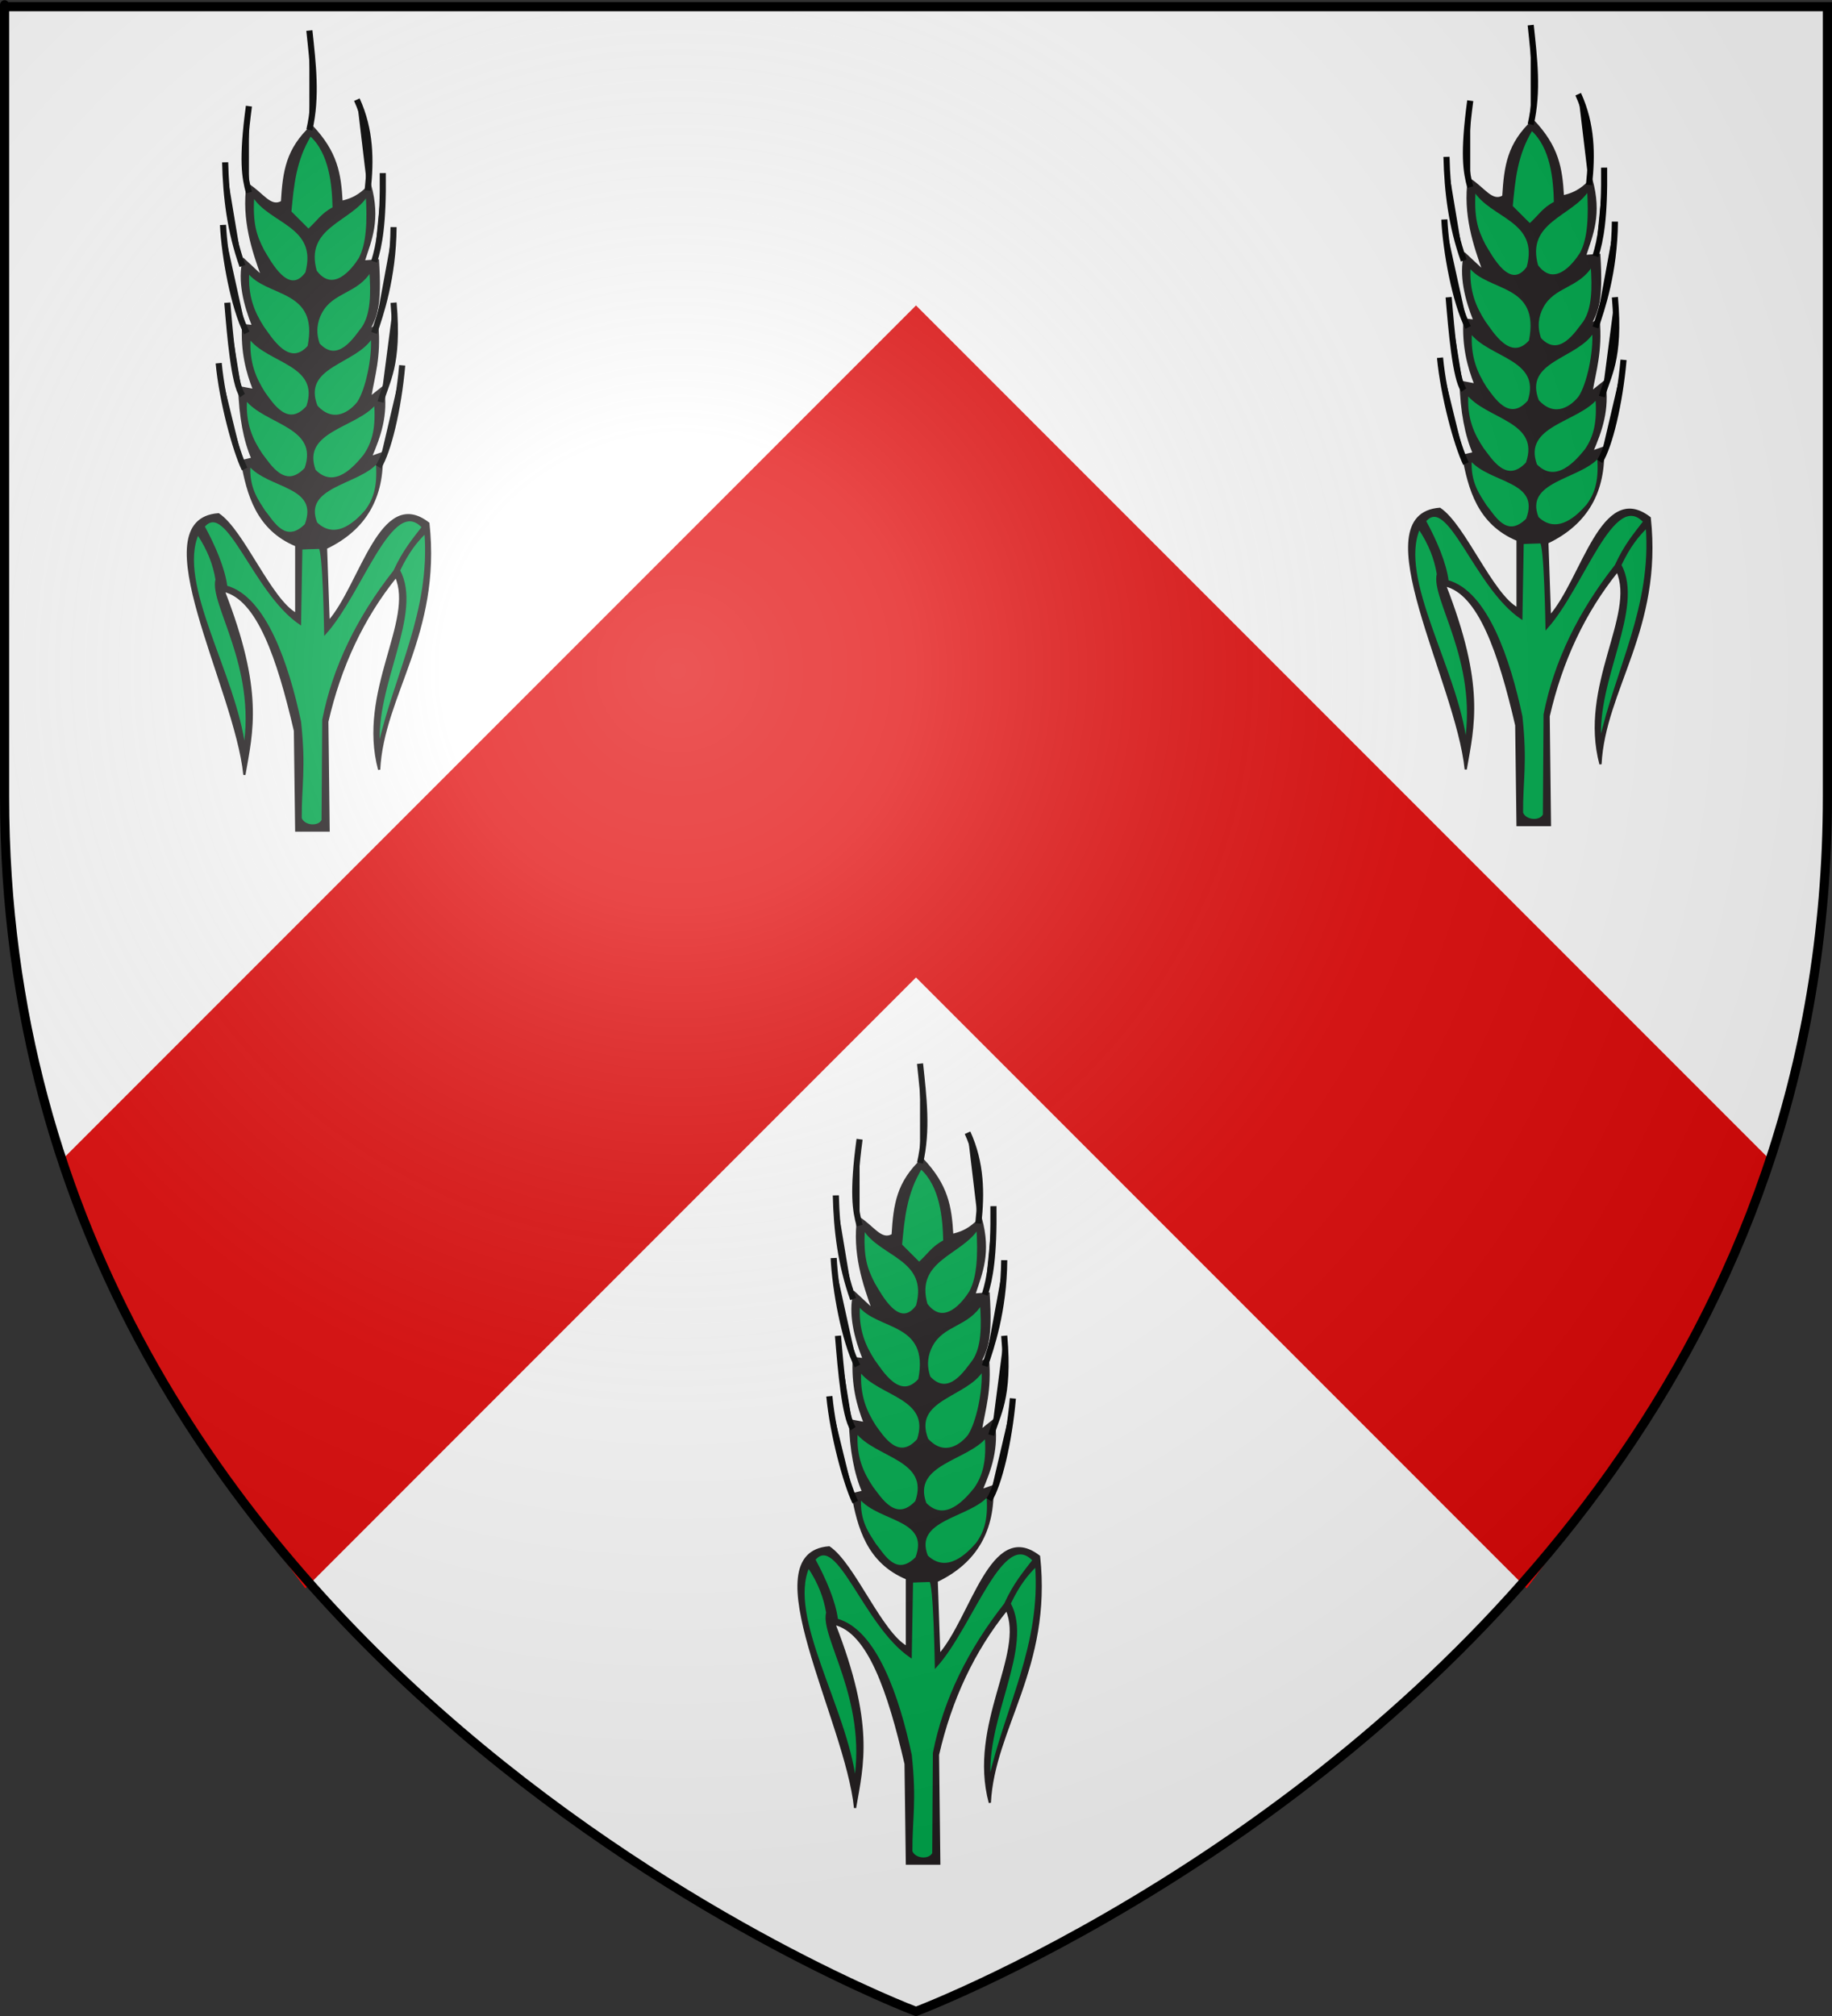<?xml version="1.0" encoding="UTF-8" standalone="no"?>
<svg
   xmlns:dc="http://purl.org/dc/elements/1.1/"
   xmlns:cc="http://creativecommons.org/ns#"
   xmlns:rdf="http://www.w3.org/1999/02/22-rdf-syntax-ns#"
   xmlns:svg="http://www.w3.org/2000/svg"
   xmlns="http://www.w3.org/2000/svg"
   xmlns:xlink="http://www.w3.org/1999/xlink"
   xmlns:sodipodi="http://sodipodi.sourceforge.net/DTD/sodipodi-0.dtd"
   xmlns:inkscape="http://www.inkscape.org/namespaces/inkscape"
   height="660"
   width="600"
   version="1.0"
   id="svg2"
   sodipodi:version="0.32"
   inkscape:version="0.46"
   sodipodi:docname="Riddell of that Ilk arms.svg"
   sodipodi:docbase="D:\Mes documents\Renaud-Notre Lapin"
   inkscape:export-filename="/Users/olivier/Desktop/Blason Rouge/Blason_Vide_3D.png"
   inkscape:export-xdpi="144"
   inkscape:export-ydpi="144"
   inkscape:output_extension="org.inkscape.output.svg.inkscape">
  <rect width="100%" height="100%" fill="#333333" stroke="none"/>
  <sodipodi:namedview
     inkscape:window-height="667"
     inkscape:window-width="1024"
     inkscape:pageshadow="2"
     inkscape:pageopacity="0.0"
     guidetolerance="10.0"
     gridtolerance="10.0"
     objecttolerance="10.0"
     borderopacity="1.0"
     bordercolor="#666666"
     pagecolor="#ffffff"
     id="base"
     showgrid="false"
     height="660px"
     inkscape:zoom="0.5"
     inkscape:cx="268.80643"
     inkscape:cy="246.73341"
     inkscape:window-x="0"
     inkscape:window-y="0"
     inkscape:current-layer="layer4">
    <inkscape:grid
       type="xygrid"
       id="grid2789"
       visible="true"
       enabled="true" />
  </sodipodi:namedview>
  <desc
     id="desc4">Flag of Canton of Valais (Wallis)</desc>
  <defs
     id="defs6">
    <inkscape:perspective
       sodipodi:type="inkscape:persp3d"
       inkscape:vp_x="0 : 330 : 1"
       inkscape:vp_y="0 : 1000 : 0"
       inkscape:vp_z="600 : 330 : 1"
       inkscape:persp3d-origin="300 : 220 : 1"
       id="perspective35" />
    <linearGradient
       id="linearGradient2893">
      <stop
         style="stop-color:white;stop-opacity:0.314;"
         offset="0"
         id="stop2895" />
      <stop
         id="stop2897"
         offset="0.19"
         style="stop-color:white;stop-opacity:0.251;" />
      <stop
         style="stop-color:#6b6b6b;stop-opacity:0.125;"
         offset="0.6"
         id="stop2901" />
      <stop
         style="stop-color:black;stop-opacity:0.125;"
         offset="1"
         id="stop2899" />
    </linearGradient>
    <linearGradient
       id="linearGradient2885">
      <stop
         id="stop2887"
         offset="0"
         style="stop-color:white;stop-opacity:1;" />
      <stop
         style="stop-color:white;stop-opacity:1;"
         offset="0.229"
         id="stop2891" />
      <stop
         id="stop2889"
         offset="1"
         style="stop-color:black;stop-opacity:1;" />
    </linearGradient>
    <linearGradient
       id="linearGradient2955">
      <stop
         id="stop2867"
         offset="0"
         style="stop-color:#fd0000;stop-opacity:1;" />
      <stop
         style="stop-color:#e77275;stop-opacity:0.659;"
         offset="0.5"
         id="stop2873" />
      <stop
         style="stop-color:black;stop-opacity:0.323;"
         offset="1"
         id="stop2959" />
    </linearGradient>
    <radialGradient
       inkscape:collect="always"
       xlink:href="#linearGradient2955"
       id="radialGradient2961"
       cx="225.524"
       cy="218.901"
       fx="225.524"
       fy="218.901"
       r="300"
       gradientTransform="matrix(-4.167939e-4,2.183,-1.884,-3.599562e-4,615.597,-289.121)"
       gradientUnits="userSpaceOnUse" />
    <polygon
       id="star"
       transform="scale(53,53)"
       points="0,-1 0.588,0.809 -0.951,-0.309 0.951,-0.309 -0.588,0.809 0,-1 " />
    <clipPath
       id="clip">
      <path
         d="M 0,-200 L 0,600 L 300,600 L 300,-200 L 0,-200 z "
         id="path10" />
    </clipPath>
    <radialGradient
       inkscape:collect="always"
       xlink:href="#linearGradient2955"
       id="radialGradient1911"
       gradientUnits="userSpaceOnUse"
       gradientTransform="matrix(-4.167939e-4,2.183,-1.884,-3.599562e-4,615.597,-289.121)"
       cx="225.524"
       cy="218.901"
       fx="225.524"
       fy="218.901"
       r="300" />
    <radialGradient
       inkscape:collect="always"
       xlink:href="#linearGradient2955"
       id="radialGradient2865"
       gradientUnits="userSpaceOnUse"
       gradientTransform="matrix(0,1.749,-1.593,-1.049767e-7,551.788,-191.29)"
       cx="225.524"
       cy="218.901"
       fx="225.524"
       fy="218.901"
       r="300" />
    <radialGradient
       inkscape:collect="always"
       xlink:href="#linearGradient2955"
       id="radialGradient2871"
       gradientUnits="userSpaceOnUse"
       gradientTransform="matrix(0,1.386,-1.323,-5.741131e-8,-158.082,-109.541)"
       cx="225.524"
       cy="218.901"
       fx="225.524"
       fy="218.901"
       r="300" />
    <radialGradient
       inkscape:collect="always"
       xlink:href="#linearGradient2893"
       id="radialGradient3163"
       gradientUnits="userSpaceOnUse"
       gradientTransform="matrix(1.353,0,0,1.349,-77.629,-85.747)"
       cx="221.445"
       cy="226.331"
       fx="221.445"
       fy="226.331"
       r="300" />
    <radialGradient
       gradientTransform="matrix(1.353,0,0,1.349,-77.629,-85.747)"
       gradientUnits="userSpaceOnUse"
       xlink:href="#linearGradient2893"
       id="radialGradient2706"
       fy="226.331"
       fx="221.445"
       r="300"
       cy="226.331"
       cx="221.445" />
    <radialGradient
       gradientTransform="matrix(0,1.386,-1.323,-5.741131e-8,-158.082,-109.541)"
       gradientUnits="userSpaceOnUse"
       xlink:href="#linearGradient2955"
       id="radialGradient2704"
       fy="218.901"
       fx="225.524"
       r="300"
       cy="218.901"
       cx="225.524" />
    <radialGradient
       gradientTransform="matrix(0,1.749,-1.593,-1.049767e-7,551.788,-191.29)"
       gradientUnits="userSpaceOnUse"
       xlink:href="#linearGradient2955"
       id="radialGradient2702"
       fy="218.901"
       fx="225.524"
       r="300"
       cy="218.901"
       cx="225.524" />
    <radialGradient
       gradientTransform="matrix(-4.167939e-4,2.183,-1.884,-3.599562e-4,615.597,-289.121)"
       gradientUnits="userSpaceOnUse"
       xlink:href="#linearGradient2955"
       id="radialGradient2700"
       fy="218.901"
       fx="225.524"
       r="300"
       cy="218.901"
       cx="225.524" />
    <clipPath
       id="clipPath2696">
      <path
         id="path2698"
         d="M 0,-200 L 0,600 L 300,600 L 300,-200 L 0,-200 z " />
    </clipPath>
    <polygon
       id="polygon2694"
       transform="scale(53,53)"
       points="0,-1 0.588,0.809 -0.951,-0.309 0.951,-0.309 -0.588,0.809 0,-1 " />
    <radialGradient
       gradientTransform="matrix(-4.167939e-4,2.183,-1.884,-3.599562e-4,615.597,-289.121)"
       gradientUnits="userSpaceOnUse"
       xlink:href="#linearGradient2955"
       id="radialGradient2692"
       fy="218.901"
       fx="225.524"
       r="300"
       cy="218.901"
       cx="225.524" />
    <linearGradient
       id="linearGradient2684">
      <stop
         id="stop2686"
         offset="0"
         style="stop-color:#fd0000;stop-opacity:1" />
      <stop
         id="stop2688"
         offset="0.5"
         style="stop-color:#e77275;stop-opacity:0.659" />
      <stop
         id="stop2690"
         offset="1"
         style="stop-color:black;stop-opacity:0.323" />
    </linearGradient>
    <linearGradient
       id="linearGradient2676">
      <stop
         id="stop2678"
         offset="0"
         style="stop-color:white;stop-opacity:1" />
      <stop
         id="stop2680"
         offset="0.229"
         style="stop-color:white;stop-opacity:1" />
      <stop
         id="stop2682"
         offset="1"
         style="stop-color:black;stop-opacity:1" />
    </linearGradient>
    <linearGradient
       id="linearGradient2666">
      <stop
         id="stop2668"
         offset="0"
         style="stop-color:white;stop-opacity:0.314" />
      <stop
         id="stop2670"
         offset="0.19"
         style="stop-color:white;stop-opacity:0.251" />
      <stop
         id="stop2672"
         offset="0.6"
         style="stop-color:#6b6b6b;stop-opacity:0.125" />
      <stop
         id="stop2674"
         offset="1"
         style="stop-color:black;stop-opacity:0.125" />
    </linearGradient>
    <inkscape:perspective
       id="perspective2663"
       inkscape:persp3d-origin="300 : 220 : 1"
       inkscape:vp_z="600 : 330 : 1"
       inkscape:vp_y="0 : 1000 : 0"
       inkscape:vp_x="0 : 330 : 1"
       sodipodi:type="inkscape:persp3d" />
    <radialGradient
       gradientTransform="matrix(0,2.342,-2.291,0,562.913,1323.77)"
       gradientUnits="userSpaceOnUse"
       xlink:href="#linearGradient2955"
       id="radialGradient14758"
       fy="153.928"
       fx="-483.508"
       r="300"
       cy="153.928"
       cx="-483.508" />
    <radialGradient
       gradientTransform="matrix(0,2.342,-2.291,0,562.913,1323.77)"
       gradientUnits="userSpaceOnUse"
       xlink:href="#linearGradient2955"
       id="radialGradient13767"
       fy="153.928"
       fx="-483.508"
       r="300"
       cy="153.928"
       cx="-483.508" />
    <radialGradient
       gradientTransform="matrix(0,2.342,-2.291,0,562.913,1323.77)"
       gradientUnits="userSpaceOnUse"
       xlink:href="#linearGradient2955"
       id="radialGradient1357"
       fy="153.928"
       fx="-483.508"
       r="300"
       cy="153.928"
       cx="-483.508" />
    <radialGradient
       gradientTransform="matrix(-4.167939e-4,2.183,-1.884,-3.599562e-4,1395.597,-309.121)"
       gradientUnits="userSpaceOnUse"
       xlink:href="#linearGradient2955"
       id="radialGradient2783"
       fy="218.901"
       fx="225.524"
       r="300"
       cy="218.901"
       cx="225.524" />
    <clipPath
       id="clipPath2779">
      <path
         id="path2781"
         d="M 0,-200 L 0,600 L 300,600 L 300,-200 L 0,-200 z " />
    </clipPath>
    <polygon
       id="polygon2777"
       transform="scale(53,53)"
       points="0,-1 0.588,0.809 -0.951,-0.309 0.951,-0.309 -0.588,0.809 0,-1 " />
    <radialGradient
       gradientTransform="matrix(-4.167939e-4,2.183,-1.884,-3.599562e-4,615.597,-289.121)"
       gradientUnits="userSpaceOnUse"
       xlink:href="#linearGradient2955"
       id="radialGradient2775"
       fy="218.901"
       fx="225.524"
       r="300"
       cy="218.901"
       cx="225.524" />
    <linearGradient
       id="linearGradient2770">
      <stop
         id="stop2965"
         offset="0"
         style="stop-color:#ffffff;stop-opacity:0" />
      <stop
         id="stop2773"
         offset="1"
         style="stop-color:#000000;stop-opacity:0.646" />
    </linearGradient>
    <inkscape:perspective
       id="perspective2767"
       inkscape:persp3d-origin="75 : 50 : 1"
       inkscape:vp_z="150 : 75 : 1"
       inkscape:vp_y="0 : 1000 : 0"
       inkscape:vp_x="0 : 75 : 1"
       sodipodi:type="inkscape:persp3d" />
  </defs>
  <g
     inkscape:groupmode="layer"
     id="layer3"
     inkscape:label="Fond écu"
     style="display:inline"
     sodipodi:insensitive="true">
    <path
       id="path2855"
       style="fill:#ffffff;fill-opacity:1;fill-rule:evenodd;stroke:none;stroke-width:1px;stroke-linecap:butt;stroke-linejoin:miter;stroke-opacity:1"
       d="M 300,658.5 C 300,658.5 598.5,546.18 598.5,260.728 C 598.5,-24.723 598.5,2.176 598.5,2.176 L 1.5,2.176 L 1.5,260.728 C 1.5,546.18 300,658.5 300,658.5 z"
       sodipodi:nodetypes="cccccc" />
  </g>
  <g
     inkscape:groupmode="layer"
     id="layer4"
     inkscape:label="Meubles"
     style="opacity:1;display:inline">
    <path
       sodipodi:nodetypes="ccccccc"
       id="path10706"
       d="M 20,380 C 30,420 70,480 100,520 L 300,320 L 500,520 C 530,480 570,420 580,380 L 300,100 L 20,380 z"
       style="opacity:1;fill:#e20909;fill-opacity:1;fill-rule:evenodd;stroke:#000000;stroke-width:0;stroke-linecap:butt;stroke-linejoin:miter;stroke-miterlimit:4;stroke-dasharray:none;stroke-dashoffset:0;stroke-opacity:1;display:inline" />
    <g
       style="opacity:1;display:inline"
       transform="matrix(0.714,0,0,0.714,-468.722,14.917)"
       id="g4721">
      <path
         d="M 807.21,359.944 L 806.616,310.013 C 812.432,284.699 822.794,262.414 838.12,243.439 C 847.117,263.663 820.741,296.081 830.393,332.007 C 832.144,297.671 858.479,269.928 852.98,219.068 C 831.044,202.063 822.113,247.487 807.21,264.244 L 806.022,230.362 C 824.342,221.615 832.278,206.811 831.581,186.97 L 826.527,188.754 C 830.688,178.946 834.121,169.516 832.176,156.655 L 826.233,161.404 C 827.921,151.237 830.797,142.851 829.552,128.283 L 825.634,130.501 C 828.92,124.083 831.197,119.852 829.835,98.484 L 823.26,98.997 C 826.47,89.083 830.651,79.945 826.232,63.927 C 823.117,67 820.12,70.121 813.155,71.654 C 812.442,58.58 810.774,48.928 799.483,36.974 C 788.094,47.589 786.669,57.609 785.814,71.654 C 780.458,74.797 776.877,67.815 770.056,63.629 C 767.698,79.752 772.568,94.18 776.896,106.13 L 768.273,98.103 C 765.846,107.784 768.683,118.954 772.591,128.635 L 767.979,128.124 C 767.333,140.391 769.748,149.597 773.029,157.938 L 766.196,156.655 C 766.612,170.364 768.673,181.196 772.254,189.366 L 767.385,190.537 C 770.136,205.607 774.359,221.724 792.35,229.173 L 792.35,260.677 C 780.462,254.26 767.979,222.437 756.686,214.908 C 720.768,217.541 764.562,294.374 768.574,334.384 C 772.048,314.317 777.085,296.148 759.063,249.978 C 774.663,253.508 784.016,280.776 791.756,314.174 L 792.35,359.944 L 807.21,359.944 z"
         id="path4723"
         style="fill:#231f20;fill-opacity:1;fill-rule:evenodd;stroke:#231f20;stroke-width:1px;stroke-linecap:butt;stroke-linejoin:miter;stroke-opacity:1"
         sodipodi:nodetypes="cccccccccccccccccccccccccccccccccccc" />
      <path
         d="M 749.871,220.493 C 754.801,229.57 759.208,239.789 760.257,248.09 C 778.244,253.011 788.578,284.176 794.085,310.11 C 796.394,331.478 794.283,339.586 794.382,354.324 C 795.916,358.279 802.757,358.742 804.471,355.215 L 804.768,309.219 C 809.57,284.848 820.74,262.175 837.41,240.968 C 841.762,231.474 846.114,226.51 850.467,220.79 C 836.139,205.367 822.486,250.724 805.658,269.456 C 805.658,269.456 805.065,230.286 802.988,230.286 C 800.91,230.286 794.679,230.582 794.679,230.582 L 794.085,265.005 C 772.72,250.464 760.716,207.552 749.871,220.493 z"
         id="path4725"
         style="fill:#00ab4e;fill-opacity:1;fill-rule:evenodd;stroke:#231f20;stroke-width:1px;stroke-linecap:butt;stroke-linejoin:miter;stroke-opacity:1" />
      <path
         d="M 839.487,240.672 C 843.543,232.058 847.598,227.062 851.654,223.164 C 854.445,259.716 837.819,288.039 830.288,321.683 C 827.947,293.046 850.192,260.51 839.487,240.672 z"
         id="path4727"
         style="fill:#00ab4e;fill-opacity:1;fill-rule:evenodd;stroke:#231f20;stroke-width:1px;stroke-linecap:butt;stroke-linejoin:miter;stroke-opacity:1" />
      <path
         d="M 747.2,223.757 C 752.246,231.216 754.707,238.157 755.805,244.826 C 752.946,255.831 774.638,284.436 768.565,322.276 C 764.53,288.611 736.947,246.884 747.2,223.757 z"
         id="path4729"
         style="fill:#00ab4e;fill-opacity:1;fill-rule:evenodd;stroke:#231f20;stroke-width:1px;stroke-linecap:butt;stroke-linejoin:miter;stroke-opacity:1" />
      <path
         d="M 829.372,191.025 C 820.774,201.073 794.678,201.721 801.515,218.984 C 810.938,227.979 820.679,217.552 824.384,213.329 C 828.649,207.67 830.212,201.175 829.372,191.025 z"
         id="path4731"
         style="fill:#00ab4e;fill-opacity:1;fill-rule:evenodd;stroke:#231f20;stroke-width:1.036px;stroke-linecap:butt;stroke-linejoin:miter;stroke-opacity:1" />
      <path
         d="M 828.604,164.041 C 820.017,174.836 793.955,176.302 800.783,194.849 C 810.195,204.512 819.923,192.541 823.624,188.003 C 827.884,181.924 829.442,174.946 828.604,164.041 z"
         id="path4733"
         style="fill:#00ab4e;fill-opacity:1;fill-rule:evenodd;stroke:#231f20;stroke-width:1.073px;stroke-linecap:butt;stroke-linejoin:miter;stroke-opacity:1" />
      <path
         d="M 827.052,133.612 C 819.745,145.839 794.382,146.648 801.677,165.357 C 809.686,174.177 817.667,167.702 820.817,163.56 C 824.441,158.011 827.766,143.565 827.052,133.612 z"
         id="path4735"
         style="fill:#00ab4e;fill-opacity:1;fill-rule:evenodd;stroke:#231f20;stroke-width:0.946px;stroke-linecap:butt;stroke-linejoin:miter;stroke-opacity:1" />
      <path
         d="M 826.396,103.102 C 820.377,113.326 808.921,112.518 803.7,122.334 C 801.455,126.557 800.692,131.318 802.65,136.9 C 811.618,146.57 819.405,133.853 822.932,129.312 C 826.991,123.229 827.195,114.015 826.396,103.102 z"
         id="path4737"
         style="fill:#00ab4e;fill-opacity:1;fill-rule:evenodd;stroke:#231f20;stroke-width:1.048px;stroke-linecap:butt;stroke-linejoin:miter;stroke-opacity:1" />
      <path
         d="M 824.774,68.504 C 817.414,80.486 795.437,82.902 801.29,103.488 C 809.357,114.213 818.29,102.807 821.462,97.771 C 825.113,91.024 825.493,80.608 824.774,68.504 z"
         id="path4739"
         style="fill:#00ab4e;fill-opacity:1;fill-rule:evenodd;stroke:#231f20;stroke-width:1.046px;stroke-linecap:butt;stroke-linejoin:miter;stroke-opacity:1" />
      <path
         d="M 770.844,192.171 C 779.59,202.882 803.719,201.354 796.764,219.755 C 787.179,229.342 781.425,218.073 777.655,213.571 C 774.801,209.023 769.99,202.991 770.844,192.171 z"
         id="path4741"
         style="fill:#00ab4e;fill-opacity:1;fill-rule:evenodd;stroke:#231f20;stroke-width:1.078px;stroke-linecap:butt;stroke-linejoin:miter;stroke-opacity:1" />
      <path
         d="M 769.252,161.925 C 777.987,173.432 803.642,174.222 796.696,193.991 C 787.122,204.291 780.116,192.303 776.351,187.467 C 772.018,180.987 768.398,173.549 769.252,161.925 z"
         id="path4743"
         style="fill:#00ab4e;fill-opacity:1;fill-rule:evenodd;stroke:#231f20;stroke-width:1.117px;stroke-linecap:butt;stroke-linejoin:miter;stroke-opacity:1" />
      <path
         d="M 770.894,133.809 C 779.218,145.324 804.124,145.819 797.504,165.602 C 788.381,175.908 781.247,164.208 777.66,159.368 C 773.531,152.884 770.081,145.441 770.894,133.809 z"
         id="path4745"
         style="fill:#00ab4e;fill-opacity:1;fill-rule:evenodd;stroke:#231f20;stroke-width:1.091px;stroke-linecap:butt;stroke-linejoin:miter;stroke-opacity:1" />
      <path
         d="M 770.29,103.614 C 778.614,115.128 803.519,110.798 798.087,138 C 788.964,148.306 780.643,134.012 777.055,129.172 C 772.927,122.688 769.477,115.246 770.29,103.614 z"
         id="path4747"
         style="fill:#00ab4e;fill-opacity:1;fill-rule:evenodd;stroke:#231f20;stroke-width:1.091px;stroke-linecap:butt;stroke-linejoin:miter;stroke-opacity:1" />
      <path
         d="M 772.543,68.634 C 780.031,81.406 803.016,82.279 797.061,104.221 C 788.855,115.653 780.372,99.384 777.145,94.015 C 773.431,86.823 771.812,81.536 772.543,68.634 z"
         id="path4749"
         style="fill:#00ab4e;fill-opacity:1;fill-rule:evenodd;stroke:#231f20;stroke-width:1.09px;stroke-linecap:butt;stroke-linejoin:miter;stroke-opacity:1" />
      <path
         d="M 789.634,76.276 C 795.081,81.722 796.316,82.958 797.943,84.585 C 802.067,81.008 803.951,77.351 809.516,74.495 C 809.281,63.978 808.055,49.162 798.833,40.963 C 791.662,52.734 790.753,64.505 789.634,76.276 z"
         id="path4751"
         style="fill:#00ab4e;fill-opacity:1;fill-rule:evenodd;stroke:#231f20;stroke-width:1px;stroke-linecap:butt;stroke-linejoin:miter;stroke-opacity:1" />
    </g>
    <path
       style="opacity:1;fill:#000000;fill-opacity:1;fill-rule:nonzero;stroke:#000000;stroke-width:2;stroke-linecap:butt;stroke-linejoin:miter;stroke-miterlimit:4;stroke-dasharray:none;stroke-dashoffset:0;stroke-opacity:1"
       d="M 101.32,42.527 C 103.831,31.685 102.468,20.842 101.32,10"
       id="path22775"
       sodipodi:nodetypes="cc" />
    <path
       style="opacity:1;fill:#000000;fill-opacity:1;fill-rule:nonzero;stroke:#000000;stroke-width:2;stroke-linecap:butt;stroke-linejoin:miter;stroke-miterlimit:4;stroke-dasharray:none;stroke-dashoffset:0;stroke-opacity:1;display:inline"
       d="M 81.521,63.033 C 80.222,58.154 79.122,52.576 81.521,34.749"
       id="path22777"
       sodipodi:nodetypes="cc" />
    <path
       style="opacity:1;fill:#000000;fill-opacity:1;fill-rule:nonzero;stroke:#000000;stroke-width:2;stroke-linecap:butt;stroke-linejoin:miter;stroke-miterlimit:4;stroke-dasharray:none;stroke-dashoffset:0;stroke-opacity:1;display:inline"
       d="M 120.412,62.326 C 121.501,52.426 121.4,42.527 116.877,32.627"
       id="path22779"
       sodipodi:nodetypes="cc" />
    <path
       style="opacity:1;fill:#000000;fill-opacity:1;fill-rule:nonzero;stroke:#000000;stroke-width:2;stroke-linecap:butt;stroke-linejoin:miter;stroke-miterlimit:4;stroke-dasharray:none;stroke-dashoffset:0;stroke-opacity:1;display:inline"
       d="M 79.4,87.075 C 75.388,75.761 73.998,64.447 73.743,53.134"
       id="path22781"
       sodipodi:nodetypes="cc" />
    <path
       style="opacity:1;fill:#000000;fill-opacity:1;fill-rule:nonzero;stroke:#000000;stroke-width:2;stroke-linecap:butt;stroke-linejoin:miter;stroke-miterlimit:4;stroke-dasharray:none;stroke-dashoffset:0;stroke-opacity:1;display:inline"
       d="M 122.534,85.66 C 124.2,80.338 125.561,73.183 125.362,56.669"
       id="path22783"
       sodipodi:nodetypes="cc" />
    <path
       style="opacity:1;fill:#000000;fill-opacity:1;fill-rule:nonzero;stroke:#000000;stroke-width:2;stroke-linecap:butt;stroke-linejoin:miter;stroke-miterlimit:4;stroke-dasharray:none;stroke-dashoffset:0;stroke-opacity:1;display:inline"
       d="M 80.814,108.995 C 76.557,100.635 73.537,83.878 73.036,73.64"
       id="path22785"
       sodipodi:nodetypes="cc" />
    <path
       style="opacity:1;fill:#000000;fill-opacity:1;fill-rule:nonzero;stroke:#000000;stroke-width:2;stroke-linecap:butt;stroke-linejoin:miter;stroke-miterlimit:4;stroke-dasharray:none;stroke-dashoffset:0;stroke-opacity:1;display:inline"
       d="M 122.534,108.995 C 124.516,103.21 128.743,91.097 128.897,74.347"
       id="path22787"
       sodipodi:nodetypes="cc" />
    <path
       style="opacity:1;fill:#000000;fill-opacity:1;fill-rule:nonzero;stroke:#000000;stroke-width:2;stroke-linecap:butt;stroke-linejoin:miter;stroke-miterlimit:4;stroke-dasharray:none;stroke-dashoffset:0;stroke-opacity:1;display:inline"
       d="M 79.4,129.501 C 76.673,125.561 75.376,110.243 74.45,99.095"
       id="path22789"
       sodipodi:nodetypes="cc" />
    <path
       style="opacity:1;fill:#000000;fill-opacity:1;fill-rule:nonzero;stroke:#000000;stroke-width:2;stroke-linecap:butt;stroke-linejoin:miter;stroke-miterlimit:4;stroke-dasharray:none;stroke-dashoffset:0;stroke-opacity:1;display:inline"
       d="M 124.655,131.622 C 126.354,124.982 130.72,119.819 128.897,99.095"
       id="path22791"
       sodipodi:nodetypes="cc" />
    <path
       style="opacity:1;fill:#000000;fill-opacity:1;fill-rule:nonzero;stroke:#000000;stroke-width:2;stroke-linecap:butt;stroke-linejoin:miter;stroke-miterlimit:4;stroke-dasharray:none;stroke-dashoffset:0;stroke-opacity:1;display:inline"
       d="M 80.107,153.543 C 77.179,147.464 72.813,131.498 71.622,118.894"
       id="path22793"
       sodipodi:nodetypes="cc" />
    <path
       style="opacity:1;fill:#000000;fill-opacity:1;fill-rule:nonzero;stroke:#000000;stroke-width:2;stroke-linecap:butt;stroke-linejoin:miter;stroke-miterlimit:4;stroke-dasharray:none;stroke-dashoffset:0;stroke-opacity:1;display:inline"
       d="M 123.948,152.836 C 127.095,147.829 130.461,134.02 131.726,119.602"
       id="path22795"
       sodipodi:nodetypes="cc" />
    <g
       style="opacity:1;display:inline"
       transform="matrix(0.714,0,0,0.714,-68.722,13.129)"
       id="g22799">
      <path
         d="M 807.21,359.944 L 806.616,310.013 C 812.432,284.699 822.794,262.414 838.12,243.439 C 847.117,263.663 820.741,296.081 830.393,332.007 C 832.144,297.671 858.479,269.928 852.98,219.068 C 831.044,202.063 822.113,247.487 807.21,264.244 L 806.022,230.362 C 824.342,221.615 832.278,206.811 831.581,186.97 L 826.527,188.754 C 830.688,178.946 834.121,169.516 832.176,156.655 L 826.233,161.404 C 827.921,151.237 830.797,142.851 829.552,128.283 L 825.634,130.501 C 828.92,124.083 831.197,119.852 829.835,98.484 L 823.26,98.997 C 826.47,89.083 830.651,79.945 826.232,63.927 C 823.117,67 820.12,70.121 813.155,71.654 C 812.442,58.58 810.774,48.928 799.483,36.974 C 788.094,47.589 786.669,57.609 785.814,71.654 C 780.458,74.797 776.877,67.815 770.056,63.629 C 767.698,79.752 772.568,94.18 776.896,106.13 L 768.273,98.103 C 765.846,107.784 768.683,118.954 772.591,128.635 L 767.979,128.124 C 767.333,140.391 769.748,149.597 773.029,157.938 L 766.196,156.655 C 766.612,170.364 768.673,181.196 772.254,189.366 L 767.385,190.537 C 770.136,205.607 774.359,221.724 792.35,229.173 L 792.35,260.677 C 780.462,254.26 767.979,222.437 756.686,214.908 C 720.768,217.541 764.562,294.374 768.574,334.384 C 772.048,314.317 777.085,296.148 759.063,249.978 C 774.663,253.508 784.016,280.776 791.756,314.174 L 792.35,359.944 L 807.21,359.944 z"
         id="path22801"
         style="fill:#231f20;fill-opacity:1;fill-rule:evenodd;stroke:#231f20;stroke-width:1px;stroke-linecap:butt;stroke-linejoin:miter;stroke-opacity:1"
         sodipodi:nodetypes="cccccccccccccccccccccccccccccccccccc" />
      <path
         d="M 749.871,220.493 C 754.801,229.57 759.208,239.789 760.257,248.09 C 778.244,253.011 788.578,284.176 794.085,310.11 C 796.394,331.478 794.283,339.586 794.382,354.324 C 795.916,358.279 802.757,358.742 804.471,355.215 L 804.768,309.219 C 809.57,284.848 820.74,262.175 837.41,240.968 C 841.762,231.474 846.114,226.51 850.467,220.79 C 836.139,205.367 822.486,250.724 805.658,269.456 C 805.658,269.456 805.065,230.286 802.988,230.286 C 800.91,230.286 794.679,230.582 794.679,230.582 L 794.085,265.005 C 772.72,250.464 760.716,207.552 749.871,220.493 z"
         id="path22803"
         style="fill:#00ab4e;fill-opacity:1;fill-rule:evenodd;stroke:#231f20;stroke-width:1px;stroke-linecap:butt;stroke-linejoin:miter;stroke-opacity:1" />
      <path
         d="M 839.487,240.672 C 843.543,232.058 847.598,227.062 851.654,223.164 C 854.445,259.716 837.819,288.039 830.288,321.683 C 827.947,293.046 850.192,260.51 839.487,240.672 z"
         id="path22805"
         style="fill:#00ab4e;fill-opacity:1;fill-rule:evenodd;stroke:#231f20;stroke-width:1px;stroke-linecap:butt;stroke-linejoin:miter;stroke-opacity:1" />
      <path
         d="M 747.2,223.757 C 752.246,231.216 754.707,238.157 755.805,244.826 C 752.946,255.831 774.638,284.436 768.565,322.276 C 764.53,288.611 736.947,246.884 747.2,223.757 z"
         id="path22807"
         style="fill:#00ab4e;fill-opacity:1;fill-rule:evenodd;stroke:#231f20;stroke-width:1px;stroke-linecap:butt;stroke-linejoin:miter;stroke-opacity:1" />
      <path
         d="M 829.372,191.025 C 820.774,201.073 794.678,201.721 801.515,218.984 C 810.938,227.979 820.679,217.552 824.384,213.329 C 828.649,207.67 830.212,201.175 829.372,191.025 z"
         id="path22809"
         style="fill:#00ab4e;fill-opacity:1;fill-rule:evenodd;stroke:#231f20;stroke-width:1.036px;stroke-linecap:butt;stroke-linejoin:miter;stroke-opacity:1" />
      <path
         d="M 828.604,164.041 C 820.017,174.836 793.955,176.302 800.783,194.849 C 810.195,204.512 819.923,192.541 823.624,188.003 C 827.884,181.924 829.442,174.946 828.604,164.041 z"
         id="path22811"
         style="fill:#00ab4e;fill-opacity:1;fill-rule:evenodd;stroke:#231f20;stroke-width:1.073px;stroke-linecap:butt;stroke-linejoin:miter;stroke-opacity:1" />
      <path
         d="M 827.052,133.612 C 819.745,145.839 794.382,146.648 801.677,165.357 C 809.686,174.177 817.667,167.702 820.817,163.56 C 824.441,158.011 827.766,143.565 827.052,133.612 z"
         id="path22813"
         style="fill:#00ab4e;fill-opacity:1;fill-rule:evenodd;stroke:#231f20;stroke-width:0.946px;stroke-linecap:butt;stroke-linejoin:miter;stroke-opacity:1" />
      <path
         d="M 826.396,103.102 C 820.377,113.326 808.921,112.518 803.7,122.334 C 801.455,126.557 800.692,131.318 802.65,136.9 C 811.618,146.57 819.405,133.853 822.932,129.312 C 826.991,123.229 827.195,114.015 826.396,103.102 z"
         id="path22815"
         style="fill:#00ab4e;fill-opacity:1;fill-rule:evenodd;stroke:#231f20;stroke-width:1.048px;stroke-linecap:butt;stroke-linejoin:miter;stroke-opacity:1" />
      <path
         d="M 824.774,68.504 C 817.414,80.486 795.437,82.902 801.29,103.488 C 809.357,114.213 818.29,102.807 821.462,97.771 C 825.113,91.024 825.493,80.608 824.774,68.504 z"
         id="path22817"
         style="fill:#00ab4e;fill-opacity:1;fill-rule:evenodd;stroke:#231f20;stroke-width:1.046px;stroke-linecap:butt;stroke-linejoin:miter;stroke-opacity:1" />
      <path
         d="M 770.844,192.171 C 779.59,202.882 803.719,201.354 796.764,219.755 C 787.179,229.342 781.425,218.073 777.655,213.571 C 774.801,209.023 769.99,202.991 770.844,192.171 z"
         id="path22819"
         style="fill:#00ab4e;fill-opacity:1;fill-rule:evenodd;stroke:#231f20;stroke-width:1.078px;stroke-linecap:butt;stroke-linejoin:miter;stroke-opacity:1" />
      <path
         d="M 769.252,161.925 C 777.987,173.432 803.642,174.222 796.696,193.991 C 787.122,204.291 780.116,192.303 776.351,187.467 C 772.018,180.987 768.398,173.549 769.252,161.925 z"
         id="path22821"
         style="fill:#00ab4e;fill-opacity:1;fill-rule:evenodd;stroke:#231f20;stroke-width:1.117px;stroke-linecap:butt;stroke-linejoin:miter;stroke-opacity:1" />
      <path
         d="M 770.894,133.809 C 779.218,145.324 804.124,145.819 797.504,165.602 C 788.381,175.908 781.247,164.208 777.66,159.368 C 773.531,152.884 770.081,145.441 770.894,133.809 z"
         id="path22823"
         style="fill:#00ab4e;fill-opacity:1;fill-rule:evenodd;stroke:#231f20;stroke-width:1.091px;stroke-linecap:butt;stroke-linejoin:miter;stroke-opacity:1" />
      <path
         d="M 770.29,103.614 C 778.614,115.128 803.519,110.798 798.087,138 C 788.964,148.306 780.643,134.012 777.055,129.172 C 772.927,122.688 769.477,115.246 770.29,103.614 z"
         id="path22825"
         style="fill:#00ab4e;fill-opacity:1;fill-rule:evenodd;stroke:#231f20;stroke-width:1.091px;stroke-linecap:butt;stroke-linejoin:miter;stroke-opacity:1" />
      <path
         d="M 772.543,68.634 C 780.031,81.406 803.016,82.279 797.061,104.221 C 788.855,115.653 780.372,99.384 777.145,94.015 C 773.431,86.823 771.812,81.536 772.543,68.634 z"
         id="path22827"
         style="fill:#00ab4e;fill-opacity:1;fill-rule:evenodd;stroke:#231f20;stroke-width:1.09px;stroke-linecap:butt;stroke-linejoin:miter;stroke-opacity:1" />
      <path
         d="M 789.634,76.276 C 795.081,81.722 796.316,82.958 797.943,84.585 C 802.067,81.008 803.951,77.351 809.516,74.495 C 809.281,63.978 808.055,49.162 798.833,40.963 C 791.662,52.734 790.753,64.505 789.634,76.276 z"
         id="path22829"
         style="fill:#00ab4e;fill-opacity:1;fill-rule:evenodd;stroke:#231f20;stroke-width:1px;stroke-linecap:butt;stroke-linejoin:miter;stroke-opacity:1" />
    </g>
    <path
       style="opacity:1;fill:#000000;fill-opacity:1;fill-rule:nonzero;stroke:#000000;stroke-width:2;stroke-linecap:butt;stroke-linejoin:miter;stroke-miterlimit:4;stroke-dasharray:none;stroke-dashoffset:0;stroke-opacity:1;display:inline"
       d="M 501.32,40.739 C 503.831,29.896 502.468,19.054 501.32,8.212"
       id="path22831"
       sodipodi:nodetypes="cc" />
    <path
       style="opacity:1;fill:#000000;fill-opacity:1;fill-rule:nonzero;stroke:#000000;stroke-width:2;stroke-linecap:butt;stroke-linejoin:miter;stroke-miterlimit:4;stroke-dasharray:none;stroke-dashoffset:0;stroke-opacity:1;display:inline"
       d="M 481.521,61.245 C 480.222,56.366 479.122,50.787 481.521,32.961"
       id="path22833"
       sodipodi:nodetypes="cc" />
    <path
       style="opacity:1;fill:#000000;fill-opacity:1;fill-rule:nonzero;stroke:#000000;stroke-width:2;stroke-linecap:butt;stroke-linejoin:miter;stroke-miterlimit:4;stroke-dasharray:none;stroke-dashoffset:0;stroke-opacity:1;display:inline"
       d="M 520.412,60.538 C 521.501,50.638 521.4,40.739 516.877,30.839"
       id="path22835"
       sodipodi:nodetypes="cc" />
    <path
       style="opacity:1;fill:#000000;fill-opacity:1;fill-rule:nonzero;stroke:#000000;stroke-width:2;stroke-linecap:butt;stroke-linejoin:miter;stroke-miterlimit:4;stroke-dasharray:none;stroke-dashoffset:0;stroke-opacity:1;display:inline"
       d="M 479.4,85.286 C 475.388,73.973 473.998,62.659 473.743,51.345"
       id="path22837"
       sodipodi:nodetypes="cc" />
    <path
       style="opacity:1;fill:#000000;fill-opacity:1;fill-rule:nonzero;stroke:#000000;stroke-width:2;stroke-linecap:butt;stroke-linejoin:miter;stroke-miterlimit:4;stroke-dasharray:none;stroke-dashoffset:0;stroke-opacity:1;display:inline"
       d="M 522.534,83.872 C 524.2,78.549 525.561,71.395 525.362,54.881"
       id="path22839"
       sodipodi:nodetypes="cc" />
    <path
       style="opacity:1;fill:#000000;fill-opacity:1;fill-rule:nonzero;stroke:#000000;stroke-width:2;stroke-linecap:butt;stroke-linejoin:miter;stroke-miterlimit:4;stroke-dasharray:none;stroke-dashoffset:0;stroke-opacity:1;display:inline"
       d="M 480.814,107.207 C 476.557,98.846 473.537,82.09 473.036,71.851"
       id="path22841"
       sodipodi:nodetypes="cc" />
    <path
       style="opacity:1;fill:#000000;fill-opacity:1;fill-rule:nonzero;stroke:#000000;stroke-width:2;stroke-linecap:butt;stroke-linejoin:miter;stroke-miterlimit:4;stroke-dasharray:none;stroke-dashoffset:0;stroke-opacity:1;display:inline"
       d="M 522.534,107.207 C 524.516,101.422 528.743,89.309 528.898,72.559"
       id="path22843"
       sodipodi:nodetypes="cc" />
    <path
       style="opacity:1;fill:#000000;fill-opacity:1;fill-rule:nonzero;stroke:#000000;stroke-width:2;stroke-linecap:butt;stroke-linejoin:miter;stroke-miterlimit:4;stroke-dasharray:none;stroke-dashoffset:0;stroke-opacity:1;display:inline"
       d="M 479.4,127.713 C 476.673,123.773 475.376,108.455 474.45,97.307"
       id="path22845"
       sodipodi:nodetypes="cc" />
    <path
       style="opacity:1;fill:#000000;fill-opacity:1;fill-rule:nonzero;stroke:#000000;stroke-width:2;stroke-linecap:butt;stroke-linejoin:miter;stroke-miterlimit:4;stroke-dasharray:none;stroke-dashoffset:0;stroke-opacity:1;display:inline"
       d="M 524.655,129.834 C 526.354,123.194 530.72,118.03 528.898,97.307"
       id="path22847"
       sodipodi:nodetypes="cc" />
    <path
       style="opacity:1;fill:#000000;fill-opacity:1;fill-rule:nonzero;stroke:#000000;stroke-width:2;stroke-linecap:butt;stroke-linejoin:miter;stroke-miterlimit:4;stroke-dasharray:none;stroke-dashoffset:0;stroke-opacity:1;display:inline"
       d="M 480.107,151.755 C 477.179,145.676 472.813,129.71 471.622,117.106"
       id="path22849"
       sodipodi:nodetypes="cc" />
    <path
       style="opacity:1;fill:#000000;fill-opacity:1;fill-rule:nonzero;stroke:#000000;stroke-width:2;stroke-linecap:butt;stroke-linejoin:miter;stroke-miterlimit:4;stroke-dasharray:none;stroke-dashoffset:0;stroke-opacity:1;display:inline"
       d="M 523.948,151.047 C 527.095,146.041 530.461,132.232 531.726,117.813"
       id="path22851"
       sodipodi:nodetypes="cc" />
    <g
       style="opacity:1;display:inline"
       transform="matrix(0.714,0,0,0.714,-268.722,353.129)"
       id="g22853">
      <path
         d="M 807.21,359.944 L 806.616,310.013 C 812.432,284.699 822.794,262.414 838.12,243.439 C 847.117,263.663 820.741,296.081 830.393,332.007 C 832.144,297.671 858.479,269.928 852.98,219.068 C 831.044,202.063 822.113,247.487 807.21,264.244 L 806.022,230.362 C 824.342,221.615 832.278,206.811 831.581,186.97 L 826.527,188.754 C 830.688,178.946 834.121,169.516 832.176,156.655 L 826.233,161.404 C 827.921,151.237 830.797,142.851 829.552,128.283 L 825.634,130.501 C 828.92,124.083 831.197,119.852 829.835,98.484 L 823.26,98.997 C 826.47,89.083 830.651,79.945 826.232,63.927 C 823.117,67 820.12,70.121 813.155,71.654 C 812.442,58.58 810.774,48.928 799.483,36.974 C 788.094,47.589 786.669,57.609 785.814,71.654 C 780.458,74.797 776.877,67.815 770.056,63.629 C 767.698,79.752 772.568,94.18 776.896,106.13 L 768.273,98.103 C 765.846,107.784 768.683,118.954 772.591,128.635 L 767.979,128.124 C 767.333,140.391 769.748,149.597 773.029,157.938 L 766.196,156.655 C 766.612,170.364 768.673,181.196 772.254,189.366 L 767.385,190.537 C 770.136,205.607 774.359,221.724 792.35,229.173 L 792.35,260.677 C 780.462,254.26 767.979,222.437 756.686,214.908 C 720.768,217.541 764.562,294.374 768.574,334.384 C 772.048,314.317 777.085,296.148 759.063,249.978 C 774.663,253.508 784.016,280.776 791.756,314.174 L 792.35,359.944 L 807.21,359.944 z"
         id="path22855"
         style="fill:#231f20;fill-opacity:1;fill-rule:evenodd;stroke:#231f20;stroke-width:1px;stroke-linecap:butt;stroke-linejoin:miter;stroke-opacity:1"
         sodipodi:nodetypes="cccccccccccccccccccccccccccccccccccc" />
      <path
         d="M 749.871,220.493 C 754.801,229.57 759.208,239.789 760.257,248.09 C 778.244,253.011 788.578,284.176 794.085,310.11 C 796.394,331.478 794.283,339.586 794.382,354.324 C 795.916,358.279 802.757,358.742 804.471,355.215 L 804.768,309.219 C 809.57,284.848 820.74,262.175 837.41,240.968 C 841.762,231.474 846.114,226.51 850.467,220.79 C 836.139,205.367 822.486,250.724 805.658,269.456 C 805.658,269.456 805.065,230.286 802.988,230.286 C 800.91,230.286 794.679,230.582 794.679,230.582 L 794.085,265.005 C 772.72,250.464 760.716,207.552 749.871,220.493 z"
         id="path22857"
         style="fill:#00ab4e;fill-opacity:1;fill-rule:evenodd;stroke:#231f20;stroke-width:1px;stroke-linecap:butt;stroke-linejoin:miter;stroke-opacity:1" />
      <path
         d="M 839.487,240.672 C 843.543,232.058 847.598,227.062 851.654,223.164 C 854.445,259.716 837.819,288.039 830.288,321.683 C 827.947,293.046 850.192,260.51 839.487,240.672 z"
         id="path22859"
         style="fill:#00ab4e;fill-opacity:1;fill-rule:evenodd;stroke:#231f20;stroke-width:1px;stroke-linecap:butt;stroke-linejoin:miter;stroke-opacity:1" />
      <path
         d="M 747.2,223.757 C 752.246,231.216 754.707,238.157 755.805,244.826 C 752.946,255.831 774.638,284.436 768.565,322.276 C 764.53,288.611 736.947,246.884 747.2,223.757 z"
         id="path22861"
         style="fill:#00ab4e;fill-opacity:1;fill-rule:evenodd;stroke:#231f20;stroke-width:1px;stroke-linecap:butt;stroke-linejoin:miter;stroke-opacity:1" />
      <path
         d="M 829.372,191.025 C 820.774,201.073 794.678,201.721 801.515,218.984 C 810.938,227.979 820.679,217.552 824.384,213.329 C 828.649,207.67 830.212,201.175 829.372,191.025 z"
         id="path22863"
         style="fill:#00ab4e;fill-opacity:1;fill-rule:evenodd;stroke:#231f20;stroke-width:1.036px;stroke-linecap:butt;stroke-linejoin:miter;stroke-opacity:1" />
      <path
         d="M 828.604,164.041 C 820.017,174.836 793.955,176.302 800.783,194.849 C 810.195,204.512 819.923,192.541 823.624,188.003 C 827.884,181.924 829.442,174.946 828.604,164.041 z"
         id="path22865"
         style="fill:#00ab4e;fill-opacity:1;fill-rule:evenodd;stroke:#231f20;stroke-width:1.073px;stroke-linecap:butt;stroke-linejoin:miter;stroke-opacity:1" />
      <path
         d="M 827.052,133.612 C 819.745,145.839 794.382,146.648 801.677,165.357 C 809.686,174.177 817.667,167.702 820.817,163.56 C 824.441,158.011 827.766,143.565 827.052,133.612 z"
         id="path22867"
         style="fill:#00ab4e;fill-opacity:1;fill-rule:evenodd;stroke:#231f20;stroke-width:0.946px;stroke-linecap:butt;stroke-linejoin:miter;stroke-opacity:1" />
      <path
         d="M 826.396,103.102 C 820.377,113.326 808.921,112.518 803.7,122.334 C 801.455,126.557 800.692,131.318 802.65,136.9 C 811.618,146.57 819.405,133.853 822.932,129.312 C 826.991,123.229 827.195,114.015 826.396,103.102 z"
         id="path22869"
         style="fill:#00ab4e;fill-opacity:1;fill-rule:evenodd;stroke:#231f20;stroke-width:1.048px;stroke-linecap:butt;stroke-linejoin:miter;stroke-opacity:1" />
      <path
         d="M 824.774,68.504 C 817.414,80.486 795.437,82.902 801.29,103.488 C 809.357,114.213 818.29,102.807 821.462,97.771 C 825.113,91.024 825.493,80.608 824.774,68.504 z"
         id="path22871"
         style="fill:#00ab4e;fill-opacity:1;fill-rule:evenodd;stroke:#231f20;stroke-width:1.046px;stroke-linecap:butt;stroke-linejoin:miter;stroke-opacity:1" />
      <path
         d="M 770.844,192.171 C 779.59,202.882 803.719,201.354 796.764,219.755 C 787.179,229.342 781.425,218.073 777.655,213.571 C 774.801,209.023 769.99,202.991 770.844,192.171 z"
         id="path22873"
         style="fill:#00ab4e;fill-opacity:1;fill-rule:evenodd;stroke:#231f20;stroke-width:1.078px;stroke-linecap:butt;stroke-linejoin:miter;stroke-opacity:1" />
      <path
         d="M 769.252,161.925 C 777.987,173.432 803.642,174.222 796.696,193.991 C 787.122,204.291 780.116,192.303 776.351,187.467 C 772.018,180.987 768.398,173.549 769.252,161.925 z"
         id="path22875"
         style="fill:#00ab4e;fill-opacity:1;fill-rule:evenodd;stroke:#231f20;stroke-width:1.117px;stroke-linecap:butt;stroke-linejoin:miter;stroke-opacity:1" />
      <path
         d="M 770.894,133.809 C 779.218,145.324 804.124,145.819 797.504,165.602 C 788.381,175.908 781.247,164.208 777.66,159.368 C 773.531,152.884 770.081,145.441 770.894,133.809 z"
         id="path22877"
         style="fill:#00ab4e;fill-opacity:1;fill-rule:evenodd;stroke:#231f20;stroke-width:1.091px;stroke-linecap:butt;stroke-linejoin:miter;stroke-opacity:1" />
      <path
         d="M 770.29,103.614 C 778.614,115.128 803.519,110.798 798.087,138 C 788.964,148.306 780.643,134.012 777.055,129.172 C 772.927,122.688 769.477,115.246 770.29,103.614 z"
         id="path22879"
         style="fill:#00ab4e;fill-opacity:1;fill-rule:evenodd;stroke:#231f20;stroke-width:1.091px;stroke-linecap:butt;stroke-linejoin:miter;stroke-opacity:1" />
      <path
         d="M 772.543,68.634 C 780.031,81.406 803.016,82.279 797.061,104.221 C 788.855,115.653 780.372,99.384 777.145,94.015 C 773.431,86.823 771.812,81.536 772.543,68.634 z"
         id="path22881"
         style="fill:#00ab4e;fill-opacity:1;fill-rule:evenodd;stroke:#231f20;stroke-width:1.09px;stroke-linecap:butt;stroke-linejoin:miter;stroke-opacity:1" />
      <path
         d="M 789.634,76.276 C 795.081,81.722 796.316,82.958 797.943,84.585 C 802.067,81.008 803.951,77.351 809.516,74.495 C 809.281,63.978 808.055,49.162 798.833,40.963 C 791.662,52.734 790.753,64.505 789.634,76.276 z"
         id="path22883"
         style="fill:#00ab4e;fill-opacity:1;fill-rule:evenodd;stroke:#231f20;stroke-width:1px;stroke-linecap:butt;stroke-linejoin:miter;stroke-opacity:1" />
    </g>
    <path
       style="opacity:1;fill:#000000;fill-opacity:1;fill-rule:nonzero;stroke:#000000;stroke-width:2;stroke-linecap:butt;stroke-linejoin:miter;stroke-miterlimit:4;stroke-dasharray:none;stroke-dashoffset:0;stroke-opacity:1;display:inline"
       d="M 301.32,380.739 C 303.831,369.896 302.468,359.054 301.32,348.212"
       id="path22885"
       sodipodi:nodetypes="cc" />
    <path
       style="opacity:1;fill:#000000;fill-opacity:1;fill-rule:nonzero;stroke:#000000;stroke-width:2;stroke-linecap:butt;stroke-linejoin:miter;stroke-miterlimit:4;stroke-dasharray:none;stroke-dashoffset:0;stroke-opacity:1;display:inline"
       d="M 281.521,401.245 C 280.222,396.366 279.122,390.787 281.521,372.961"
       id="path22887"
       sodipodi:nodetypes="cc" />
    <path
       style="opacity:1;fill:#000000;fill-opacity:1;fill-rule:nonzero;stroke:#000000;stroke-width:2;stroke-linecap:butt;stroke-linejoin:miter;stroke-miterlimit:4;stroke-dasharray:none;stroke-dashoffset:0;stroke-opacity:1;display:inline"
       d="M 320.412,400.538 C 321.501,390.638 321.4,380.739 316.877,370.839"
       id="path22889"
       sodipodi:nodetypes="cc" />
    <path
       style="opacity:1;fill:#000000;fill-opacity:1;fill-rule:nonzero;stroke:#000000;stroke-width:2;stroke-linecap:butt;stroke-linejoin:miter;stroke-miterlimit:4;stroke-dasharray:none;stroke-dashoffset:0;stroke-opacity:1;display:inline"
       d="M 279.4,425.286 C 275.388,413.973 273.998,402.659 273.743,391.345"
       id="path22891"
       sodipodi:nodetypes="cc" />
    <path
       style="opacity:1;fill:#000000;fill-opacity:1;fill-rule:nonzero;stroke:#000000;stroke-width:2;stroke-linecap:butt;stroke-linejoin:miter;stroke-miterlimit:4;stroke-dasharray:none;stroke-dashoffset:0;stroke-opacity:1;display:inline"
       d="M 322.534,423.872 C 324.2,418.549 325.561,411.395 325.362,394.881"
       id="path22893"
       sodipodi:nodetypes="cc" />
    <path
       style="opacity:1;fill:#000000;fill-opacity:1;fill-rule:nonzero;stroke:#000000;stroke-width:2;stroke-linecap:butt;stroke-linejoin:miter;stroke-miterlimit:4;stroke-dasharray:none;stroke-dashoffset:0;stroke-opacity:1;display:inline"
       d="M 280.814,447.207 C 276.557,438.846 273.537,422.09 273.036,411.851"
       id="path22895"
       sodipodi:nodetypes="cc" />
    <path
       style="opacity:1;fill:#000000;fill-opacity:1;fill-rule:nonzero;stroke:#000000;stroke-width:2;stroke-linecap:butt;stroke-linejoin:miter;stroke-miterlimit:4;stroke-dasharray:none;stroke-dashoffset:0;stroke-opacity:1;display:inline"
       d="M 322.534,447.207 C 324.516,441.422 328.743,429.309 328.897,412.559"
       id="path22897"
       sodipodi:nodetypes="cc" />
    <path
       style="opacity:1;fill:#000000;fill-opacity:1;fill-rule:nonzero;stroke:#000000;stroke-width:2;stroke-linecap:butt;stroke-linejoin:miter;stroke-miterlimit:4;stroke-dasharray:none;stroke-dashoffset:0;stroke-opacity:1;display:inline"
       d="M 279.4,467.713 C 276.673,463.773 275.376,448.455 274.45,437.307"
       id="path22899"
       sodipodi:nodetypes="cc" />
    <path
       style="opacity:1;fill:#000000;fill-opacity:1;fill-rule:nonzero;stroke:#000000;stroke-width:2;stroke-linecap:butt;stroke-linejoin:miter;stroke-miterlimit:4;stroke-dasharray:none;stroke-dashoffset:0;stroke-opacity:1;display:inline"
       d="M 324.655,469.834 C 326.354,463.194 330.719,458.03 328.897,437.307"
       id="path22901"
       sodipodi:nodetypes="cc" />
    <path
       style="opacity:1;fill:#000000;fill-opacity:1;fill-rule:nonzero;stroke:#000000;stroke-width:2;stroke-linecap:butt;stroke-linejoin:miter;stroke-miterlimit:4;stroke-dasharray:none;stroke-dashoffset:0;stroke-opacity:1;display:inline"
       d="M 280.107,491.755 C 277.179,485.676 272.813,469.71 271.622,457.106"
       id="path22903"
       sodipodi:nodetypes="cc" />
    <path
       style="opacity:1;fill:#000000;fill-opacity:1;fill-rule:nonzero;stroke:#000000;stroke-width:2;stroke-linecap:butt;stroke-linejoin:miter;stroke-miterlimit:4;stroke-dasharray:none;stroke-dashoffset:0;stroke-opacity:1;display:inline"
       d="M 323.948,491.047 C 327.095,486.041 330.461,472.232 331.726,457.813"
       id="path22905"
       sodipodi:nodetypes="cc" />
  </g>
  <g
     inkscape:groupmode="layer"
     id="layer2"
     inkscape:label="Reflet final"
     style="display:inline"
     sodipodi:insensitive="true">
    <path
       sodipodi:nodetypes="cccccc"
       d="M 300,658.5 C 300,658.5 598.5,546.18 598.5,260.728 C 598.5,-24.723 598.5,2.176 598.5,2.176 L 1.5,2.176 L 1.5,260.728 C 1.5,546.18 300,658.5 300,658.5 z"
       style="opacity:1;fill:url(#radialGradient3163);fill-opacity:1;fill-rule:evenodd;stroke:none;stroke-width:1px;stroke-linecap:butt;stroke-linejoin:miter;stroke-opacity:1"
       id="path2875"
       inkscape:export-xdpi="144"
       inkscape:export-ydpi="144" />
  </g>
  <g
     inkscape:groupmode="layer"
     id="layer1"
     inkscape:label="Contour final"
     style="display:inline"
     sodipodi:insensitive="true">
    <path
       sodipodi:nodetypes="cccccsc"
       d="M 300,658.5 C 300,658.5 1.5,546.18 1.5,260.728 C 1.5,-24.723 1.5,2.176 1.5,2.176 L 598.5,2.176 L 598.5,260.728 C 598.5,441.918 478.233,553.352 390.378,610.583 C 339.823,643.516 300,658.5 300,658.5 z"
       style="opacity:1;fill:none;fill-opacity:1;fill-rule:evenodd;stroke:#000000;stroke-width:3;stroke-linecap:butt;stroke-linejoin:miter;stroke-miterlimit:4;stroke-dasharray:none;stroke-opacity:1"
       id="path1411"
       inkscape:export-xdpi="144"
       inkscape:export-ydpi="144" />
  </g>
</svg>
